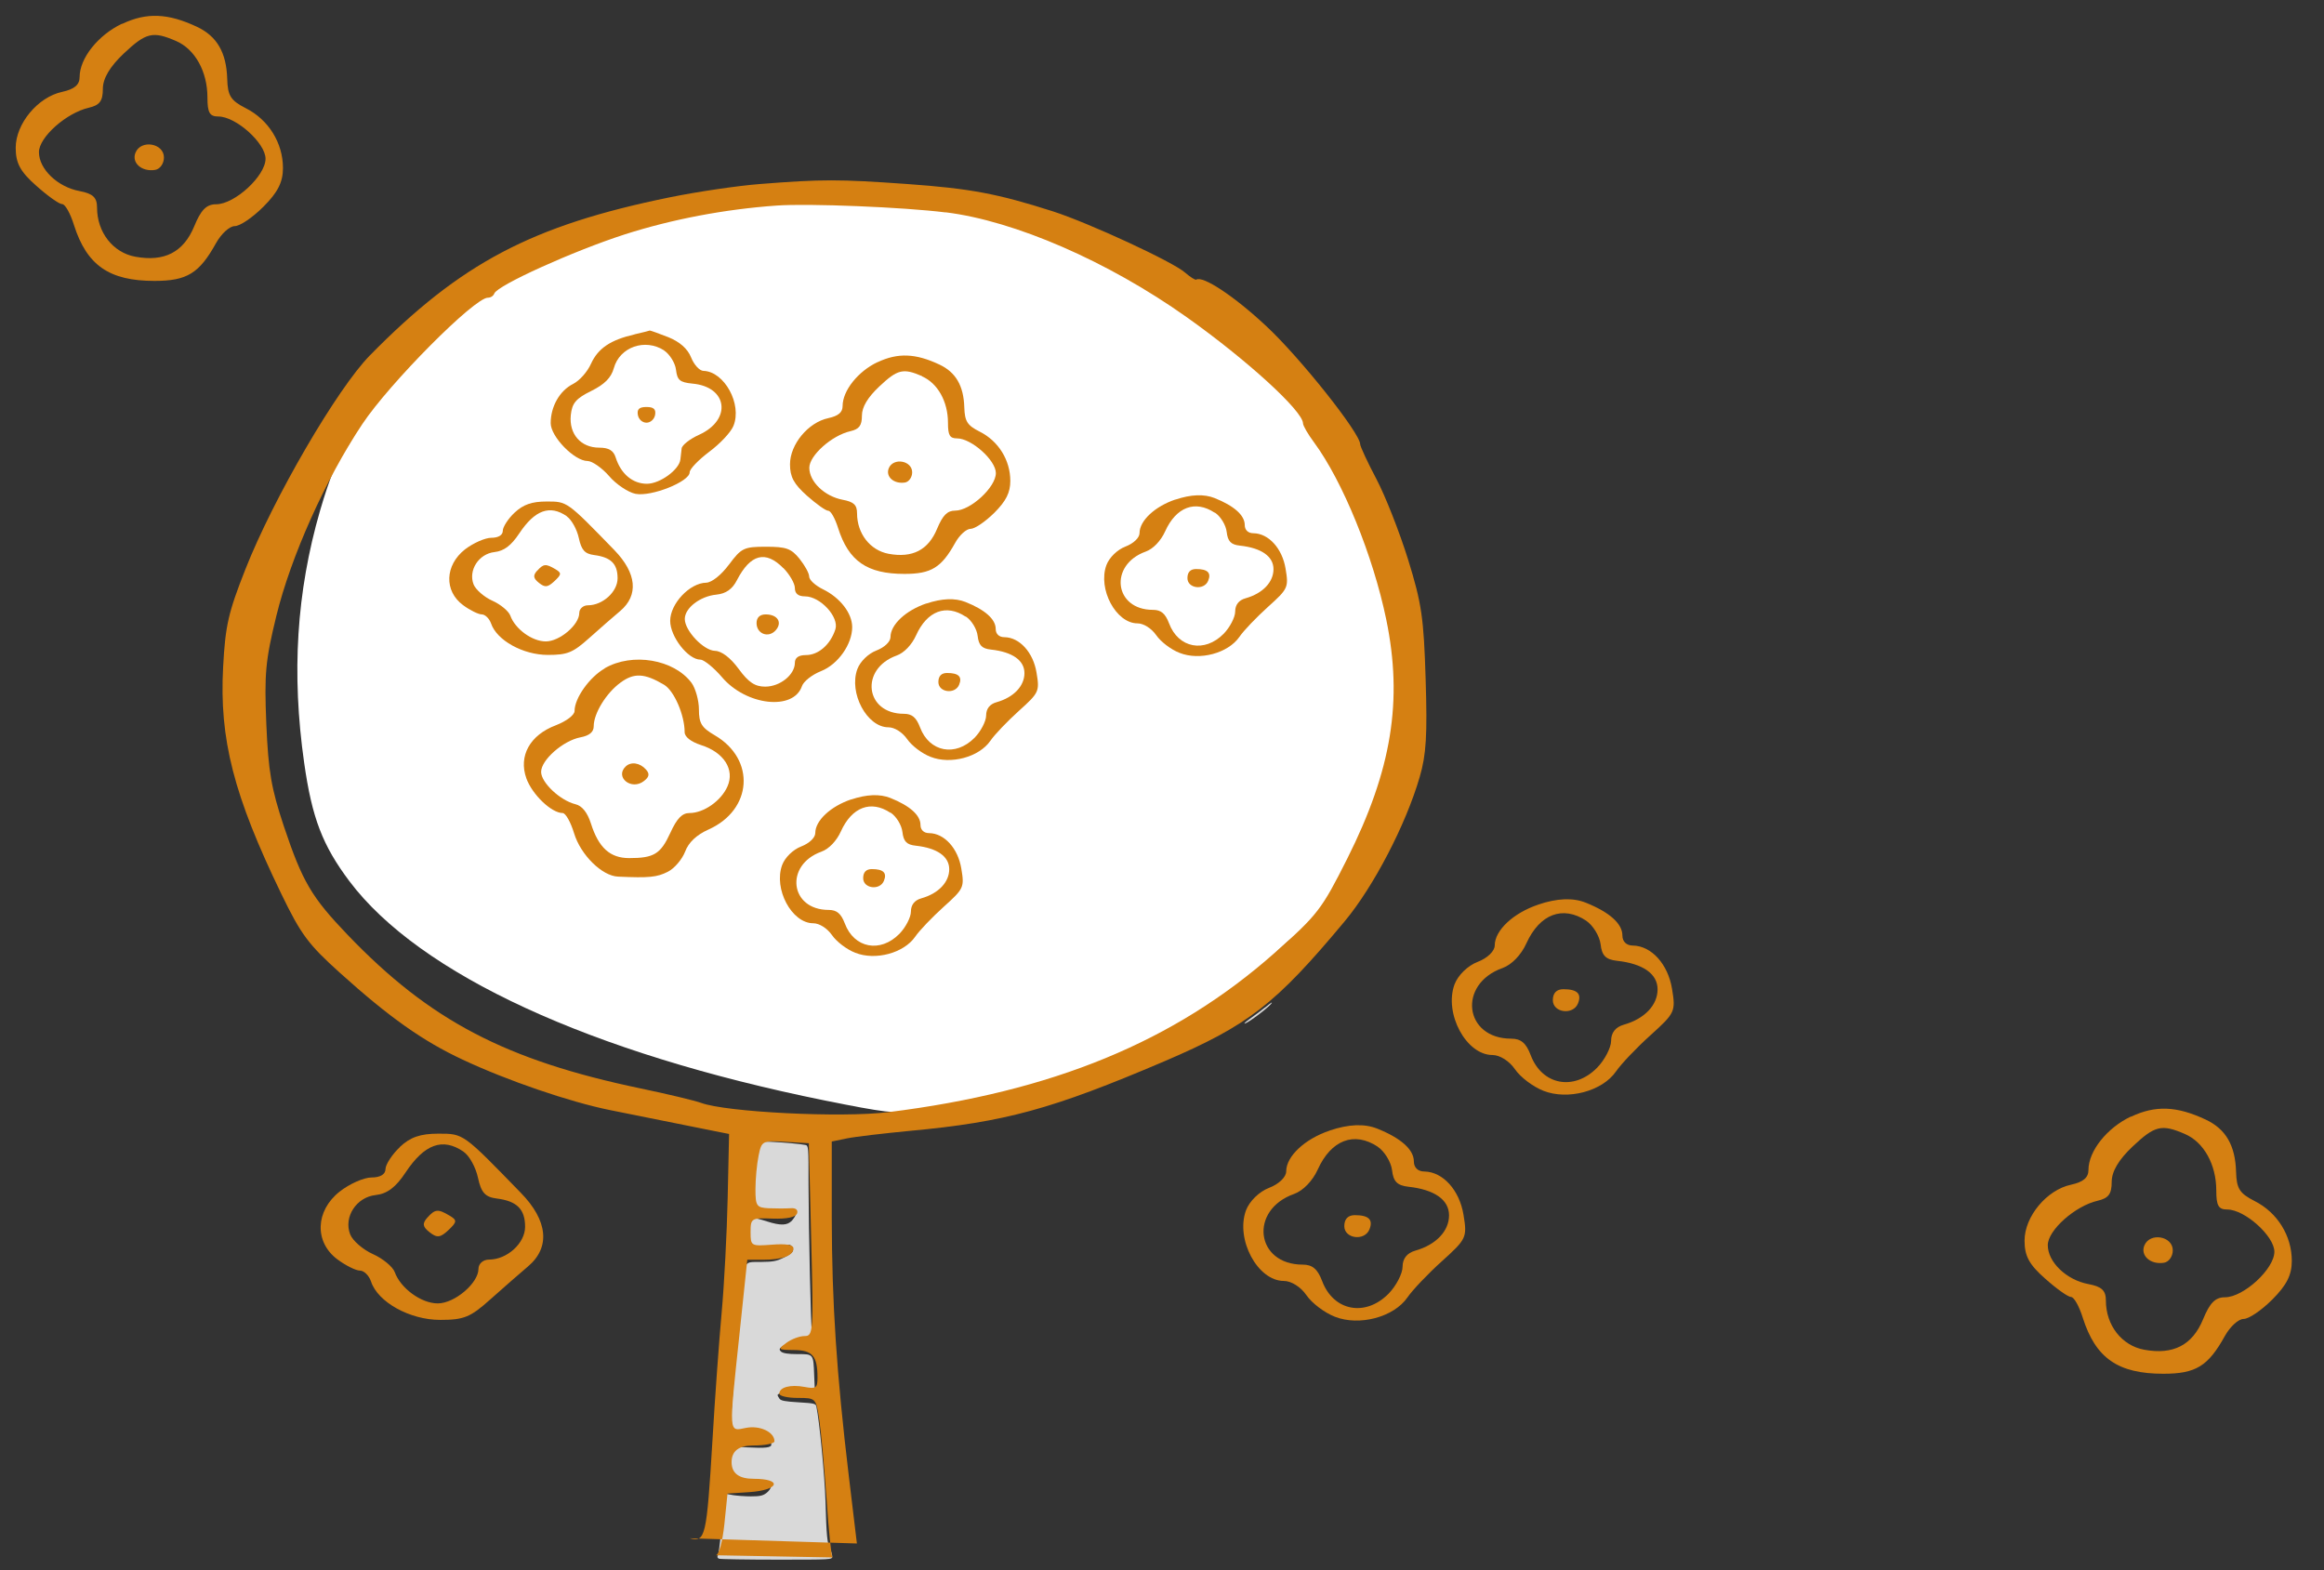 <?xml version="1.0" encoding="UTF-8"?><svg id="_レイヤー_1" xmlns="http://www.w3.org/2000/svg" viewBox="0 0 148 100"><rect x="0" y="0" width="148" height="100" fill="#333333" stroke="none"/><defs><style>.cls-1{fill:#d58012;}.cls-1,.cls-2,.cls-3{stroke-width:0px;}.cls-2{fill:#d9d9d9;}.cls-3{fill:#fff;}</style></defs><path class="cls-3" d="M52.63,12.89c-.29.04-.85.06-1.26.05-.61-.02-3.27.14-4.56.28-1.66.18-3.18.44-4.31.75-2.21.6-5.2,1.58-6.2,2.02-1.28.56-2.25,1.02-2.37,1.12-.18.14-1,.53-1.12.53-.05,0-.18.08-.29.17-.25.22-.79.51-.96.51-.08,0-.22.11-.32.24-.11.14-.26.24-.35.24s-.15.04-.15.1-.06.1-.14.1-.19.09-.25.19c-.06.11-.21.22-.35.25-.14.03-.28.14-.34.24-.05.1-.16.18-.24.18-.08,0-.14.04-.14.09s-.29.31-.62.58c-.34.27-1,.86-1.44,1.29-.45.44-1.09,1.06-1.42,1.38-.72.69-1.51,1.66-1.89,2.31-.15.25-.3.46-.35.46s-.12.1-.17.22c-.05.12-.29.51-.53.86-.24.35-.47.79-.51.96-.04.19-.2.45-.39.62-.38.34-.97,1.81-1.58,3.9-1.5,5.19-1.82,10.36-1.01,16.05.5,3.52,1.17,5.26,2.88,7.54,4.46,5.93,15.36,10.95,30.29,13.97,3.77.76,4.58.86,5.41.64.2-.05,1.08-.2,1.96-.34,1.91-.29,4.24-.79,4.42-.94.07-.06.16-.08.2-.06.04.03.64-.1,1.34-.29.7-.19,1.43-.36,1.65-.38.21-.03.44-.09.5-.15.06-.05.26-.11.42-.14.16-.02.36-.1.42-.17.06-.07.41-.23.79-.36.38-.13.74-.28.82-.34.08-.06.3-.18.49-.25.83-.32,3.47-1.68,4.75-2.46,2.96-1.8,3.1-1.89,3.1-2,0-.05.07-.09.14-.09s.15-.07.15-.15.05-.15.11-.15c.15,0,.83-.59,1.96-1.71.54-.54,1.12-1.05,1.28-1.13.57-.29,1.36-1.18,1.93-2.16.31-.53.79-1.34,1.07-1.79.49-.8.84-1.49,1.32-2.62.12-.29.25-.55.27-.58.13-.12.81-2.14,1.21-3.64.39-1.45.59-3.29.58-5.38-.02-2.31-.49-4.99-1.31-7.36-.21-.61-.49-1.44-.63-1.84-.55-1.62-1.25-3.1-2.39-5.04-.27-.46-.58-.93-.7-1.07-.34-.38-.72-1.05-.72-1.25,0-.28-1.38-1.91-2.03-2.4-.32-.24-.61-.49-.65-.55-.04-.06-.46-.44-.93-.84-.47-.4-1.1-.94-1.4-1.2-.3-.26-.74-.6-.98-.77-.24-.16-.54-.39-.68-.51-.53-.47-3.07-2.16-3.79-2.52-.29-.15-.63-.34-.77-.43-.13-.09-.52-.31-.87-.49-.35-.18-.66-.38-.71-.45-.04-.07-.16-.12-.27-.12s-.19-.04-.19-.09-.18-.14-.41-.2c-.23-.06-.65-.24-.95-.41-.64-.35-3.37-1.39-4.98-1.91-1.24-.4-2.38-.64-3.5-.74-.38-.03-.83-.08-1.02-.1-.85-.1-2.36-.19-4.85-.27-.34-.01-.69-.04-.77-.07-.08-.03-.38-.02-.67.02h0Z"/><path class="cls-2" d="M80.56,64.16c-.21.17-.6.47-.85.64-.48.33-.65.54-.19.26.65-.41,1.61-1.21,1.46-1.21-.02,0-.21.14-.42.32h0Z"/><path class="cls-2" d="M48.17,73.66c-.29,2.57-.36,3.38-.28,3.42.05.03.28.03.51,0,.24-.03.68-.01,1,.05.4.08.63.08.75.01.2-.11.52.02.52.21,0,.07-.11.24-.23.38-.29.32-.72.34-1.59.06-.94-.3-1.05-.28-1.13.22-.15.9-.16,1.27-.04,1.35.18.11,2.05.1,2.36-.02.22-.08.29-.08.39.05.19.25.06.42-.53.71-.47.23-.67.26-1.45.27-1.09.01-1.01-.14-1.17,1.95-.06.78-.13,1.5-.15,1.58-.07.25-.24,1.93-.34,3.25-.05.7-.14,1.82-.19,2.52-.06.7-.08,1.35-.05,1.47.05.19.09.2.42.12.43-.1,1.45-.1,1.7,0,.17.07.45.53.45.74,0,.2-.37.24-1.52.18-1.25-.07-1.15-.17-1.24,1.2l-.06.89.26.07c.14.04.46.02.69-.03.33-.08.55-.07.93.03.27.07.6.14.72.14.31,0,.25.35-.11.62-.22.16-.41.2-.97.2-.39,0-.89-.04-1.14-.08l-.44-.08-.11.62c-.06.34-.16,1.18-.22,1.87-.06.7-.15,1.33-.19,1.42-.06.11-.03.18.07.22.08.03,1.74.06,3.68.06,3.49,0,3.53,0,3.53-.2,0-.11-.06-.31-.13-.46-.19-.37-.24-.85-.3-3.07-.05-1.61-.39-5.15-.58-6.02-.04-.19-.14-.21-1.14-.27-.84-.05-1.12-.1-1.21-.23-.06-.09-.12-.19-.12-.23,0-.11.76-.4.99-.38.12.01.48.03.8.04h.58s-.04-.91-.04-.91c-.05-1.38-.04-1.36-1.05-1.36-.61,0-.91-.05-1.05-.15q-.19-.15,0-.29c.24-.18,1.16-.53,1.57-.6.29-.05.49-.31.38-.49-.06-.1-.2-6.22-.21-9.25,0-2.42,0-2.5-.2-2.54-.36-.07-1.36-.16-2.19-.2l-.83-.03-.11.99h0Z"/><path class="cls-1" d="M45.58,99.05c.2,0,.43-.85.55-1.97l.2-1.96,1.39-.09c1.91-.13,2.14-.85.27-.85q-1.4,0-1.4-1.06t1.37-1.06c.76,0,1.36-.12,1.36-.27,0-.59-.94-1.03-1.82-.85-1.11.22-1.09.48-.41-5.95l.5-4.76h1c1.24,0,1.94-.26,1.94-.73,0-.22-.48-.3-1.36-.23-1.34.1-1.37.09-1.37-.8s.05-.91,1.41-.86c.91.03,1.46-.09,1.55-.33.08-.23-.09-.36-.42-.33-.31.02-.94.02-1.4,0-.76-.04-.83-.15-.83-1.21,0-.64.09-1.61.2-2.14.19-.94.24-.97,1.7-.88l1.5.09.15,6.14c.15,5.88.13,6.14-.42,6.14-.32,0-.83.19-1.17.44-.56.41-.53.44.5.45,1.17.01,1.49.38,1.49,1.75,0,.67-.09.74-.82.6-.91-.17-1.61.02-1.61.43,0,.15.53.27,1.17.27,1.16,0,1.17.01,1.38,1.44.12.79.32,3.05.46,5.02.13,1.97.3,3.63.38,3.7M54.57,98.3l-.52-4.34c-.77-6.46-1.07-10.93-1.08-16.38v-4.88s.97-.2.97-.2c.54-.11,2.35-.32,4.02-.48,6.06-.56,9.04-1.38,16.17-4.42,5.37-2.3,7.08-3.62,11.5-8.92,1.85-2.22,3.9-6.16,4.78-9.19.42-1.44.49-2.65.38-6.23-.12-3.91-.25-4.82-1.12-7.63-.55-1.76-1.45-4.05-2.02-5.13-.56-1.06-1.03-2.07-1.03-2.21,0-.7-3.82-5.51-5.98-7.52-2.03-1.9-4.04-3.23-4.46-2.96-.06.04-.39-.17-.7-.44-.75-.68-6.13-3.17-8.43-3.91-3.54-1.13-5.25-1.45-9.28-1.74-4.37-.31-5.41-.31-9.37,0h0c-1.42.11-4,.49-5.76.85-8.77,1.79-13.3,4.18-19.08,10.06-2.08,2.11-6.15,9.1-7.93,13.62-1.09,2.76-1.28,3.59-1.42,6.22-.25,4.61.67,8.19,3.71,14.47,1.25,2.58,1.71,3.2,3.73,5.02,3.15,2.84,5.28,4.34,7.8,5.52,2.85,1.34,6.83,2.7,9.4,3.22,3.4.68,5.38,1.08,6.52,1.31l1.06.21-.09,4.08c-.05,2.24-.22,5.51-.38,7.26-.16,1.76-.43,5.43-.59,8.19-.37,6.16-.45,6.48-1.45,6.22M60.21,13.52c4.41.54,10.34,3.12,15.35,6.67,3.82,2.71,7.4,5.97,7.42,6.77,0,.15.32.7.7,1.21,1.83,2.48,3.76,7.22,4.6,11.28,1.07,5.17.35,9.59-2.48,15.23-1.63,3.24-1.87,3.56-4.63,6.01-6.38,5.65-14.14,8.84-24.6,10.14-3,.37-10.33,0-11.92-.59-.38-.14-2.12-.56-3.85-.92-8.61-1.8-13.43-4.33-18.65-9.77-2.32-2.42-2.89-3.4-4.07-6.92-.8-2.4-.99-3.49-1.12-6.52-.13-3.21-.06-4.02.64-6.89.92-3.76,3.13-8.7,5.48-12.22,1.74-2.61,7.13-8.04,7.99-8.04.18,0,.35-.11.41-.27.2-.52,5.02-2.7,8.3-3.76,3.03-.97,6.4-1.61,9.71-1.84,2.03-.14,8.04.1,10.74.44h0Z"/><path class="cls-1" d="M7.77,1.51c-1.52.72-2.7,2.2-2.7,3.4,0,.49-.33.77-1.11.94-1.55.33-2.96,2.03-2.96,3.56,0,.98.29,1.52,1.31,2.42.74.66,1.46,1.17,1.65,1.17s.52.59.75,1.33c.82,2.57,2.24,3.56,5.13,3.56,2.07,0,2.85-.48,3.92-2.41.33-.59.86-1.08,1.19-1.08s1.13-.54,1.83-1.24c.91-.91,1.24-1.56,1.24-2.46,0-1.6-.92-3.08-2.37-3.81-.96-.49-1.15-.79-1.18-1.87-.05-1.67-.65-2.71-1.92-3.31-1.85-.87-3.21-.93-4.77-.19h0ZM11.21,2.61c1.21.52,2,1.95,2,3.59,0,.98.14,1.22.7,1.22,1.11,0,3,1.69,3,2.69,0,1.09-1.96,2.9-3.15,2.9-.61,0-.96.35-1.39,1.4-.68,1.65-1.9,2.28-3.75,1.94-1.43-.26-2.44-1.56-2.44-3.13,0-.64-.26-.89-1.11-1.05-1.4-.26-2.59-1.4-2.59-2.48,0-.95,1.74-2.5,3.18-2.83.69-.16.89-.43.89-1.2,0-.66.44-1.41,1.33-2.25,1.42-1.34,1.85-1.44,3.33-.8h0Z"/><path class="cls-1" d="M25.46,73.06c-.48.45-.91,1.11-.91,1.39,0,.34-.33.54-.89.54-.49,0-1.41.41-2.03.9-1.55,1.22-1.62,3.21-.15,4.31.52.39,1.18.72,1.44.72s.58.31.71.7c.43,1.31,2.47,2.44,4.4,2.44,1.52,0,1.93-.17,3.2-1.31.82-.73,1.87-1.65,2.39-2.09,1.44-1.21,1.28-2.92-.45-4.69-3.69-3.8-3.64-3.77-5.25-3.77-1.15,0-1.79.22-2.46.85h0ZM29.52,73.35c.37.25.78,1,.92,1.66.2.94.46,1.23,1.19,1.32,1.29.16,1.81.68,1.81,1.8,0,1.05-1.15,2.09-2.3,2.09-.37,0-.67.26-.67.59,0,.91-1.52,2.2-2.59,2.2s-2.38-.98-2.74-1.99c-.12-.34-.76-.87-1.39-1.15-.63-.28-1.3-.86-1.45-1.26-.43-1.1.4-2.37,1.62-2.5.74-.08,1.29-.5,1.91-1.44,1.2-1.81,2.36-2.23,3.68-1.33h0Z"/><path class="cls-1" d="M8.63,9.72c-.27.65.4,1.24,1.25,1.1.31-.05.56-.4.56-.79,0-.91-1.46-1.16-1.81-.31h0Z"/><path class="cls-1" d="M135.7,71.11c-1.52.72-2.7,2.2-2.7,3.4,0,.49-.33.77-1.11.94-1.55.33-2.96,2.03-2.96,3.56,0,.98.29,1.52,1.31,2.42.74.66,1.46,1.17,1.65,1.17s.52.59.75,1.33c.82,2.57,2.24,3.56,5.13,3.56,2.07,0,2.85-.48,3.92-2.41.33-.59.86-1.08,1.19-1.08s1.13-.54,1.83-1.24c.91-.91,1.24-1.56,1.24-2.46,0-1.6-.92-3.08-2.37-3.81-.96-.49-1.15-.79-1.18-1.87-.05-1.67-.65-2.71-1.92-3.31-1.85-.87-3.21-.93-4.77-.19h0ZM139.14,72.22c1.21.52,2,1.95,2,3.59,0,.98.14,1.22.7,1.22,1.11,0,3,1.69,3,2.69,0,1.09-1.96,2.9-3.15,2.9-.61,0-.96.35-1.39,1.4-.68,1.65-1.9,2.28-3.75,1.94-1.43-.26-2.44-1.56-2.44-3.13,0-.64-.26-.89-1.11-1.05-1.4-.26-2.59-1.4-2.59-2.48,0-.95,1.74-2.5,3.18-2.83.69-.16.89-.43.89-1.2,0-.66.44-1.41,1.33-2.25,1.42-1.34,1.85-1.44,3.33-.8h0Z"/><path class="cls-1" d="M136.56,79.32c-.27.65.4,1.24,1.25,1.1.31-.05.56-.4.56-.79,0-.91-1.46-1.16-1.81-.31h0Z"/><path class="cls-1" d="M27.22,77.54c-.34.38-.31.59.14.94.47.37.68.35,1.2-.14.55-.52.56-.63.07-.92-.74-.44-.92-.42-1.41.12h0Z"/><path class="cls-1" d="M84.69,72c-1.59.53-2.78,1.64-2.78,2.6,0,.36-.46.81-1.09,1.05-.63.24-1.25.85-1.47,1.43-.68,1.85.74,4.5,2.41,4.5.47,0,1.08.38,1.44.91.35.51,1.15,1.11,1.81,1.37,1.55.61,3.75.03,4.62-1.23.33-.48,1.32-1.52,2.21-2.32,1.55-1.4,1.6-1.5,1.36-2.95-.26-1.57-1.31-2.73-2.49-2.75-.41,0-.67-.25-.67-.64,0-.75-.81-1.48-2.33-2.09q-1.22-.49-3.03.12h0ZM87.72,73.02c.44.29.86.97.93,1.5.08.73.33.98,1.04,1.06,1.66.18,2.59.83,2.59,1.82s-.81,1.87-2.15,2.25c-.53.15-.81.51-.81,1.03,0,.43-.41,1.22-.89,1.71-1.48,1.5-3.51,1.11-4.23-.8-.29-.77-.62-1.05-1.24-1.05-3,0-3.43-3.48-.55-4.5.58-.21,1.18-.83,1.51-1.56.85-1.88,2.32-2.44,3.82-1.45h0Z"/><path class="cls-1" d="M85.61,78.09c0,.8,1.29.97,1.6.21.25-.62-.04-.91-.93-.91-.43,0-.67.24-.67.7h0Z"/><path class="cls-1" d="M97.97,57.61c-1.59.53-2.78,1.64-2.78,2.6,0,.36-.46.81-1.09,1.05-.63.24-1.25.85-1.47,1.43-.68,1.85.74,4.5,2.41,4.5.47,0,1.08.38,1.44.91.35.51,1.15,1.11,1.81,1.37,1.55.61,3.75.03,4.62-1.23.33-.48,1.32-1.52,2.21-2.32,1.55-1.4,1.6-1.5,1.36-2.95-.26-1.57-1.31-2.73-2.49-2.75-.41,0-.67-.25-.67-.64,0-.75-.81-1.48-2.33-2.09q-1.22-.49-3.03.12h0ZM101,58.63c.44.29.86.97.93,1.5.08.73.33.98,1.04,1.06,1.66.18,2.59.83,2.59,1.82s-.81,1.87-2.15,2.25c-.53.15-.81.51-.81,1.03,0,.43-.41,1.22-.89,1.71-1.48,1.5-3.51,1.11-4.23-.8-.29-.77-.62-1.05-1.24-1.05-3,0-3.43-3.48-.55-4.5.58-.21,1.18-.83,1.51-1.56.85-1.88,2.32-2.44,3.82-1.45h0Z"/><path class="cls-1" d="M98.89,63.7c0,.8,1.29.97,1.6.21.25-.62-.04-.91-.93-.91-.43,0-.67.24-.67.7h0Z"/><path class="cls-1" d="M40.4,21.3c-1.52.35-2.31.88-2.76,1.86-.23.52-.73,1.08-1.14,1.29-.86.43-1.43,1.44-1.43,2.5,0,.86,1.51,2.41,2.35,2.41.29,0,.93.45,1.37.96.44.52,1.22,1.04,1.68,1.13,1.01.2,3.45-.78,3.45-1.37,0-.21.55-.78,1.25-1.31.7-.52,1.38-1.25,1.54-1.65.56-1.38-.58-3.46-1.91-3.5-.25,0-.61-.4-.79-.86-.22-.55-.73-1-1.46-1.29-.61-.24-1.15-.43-1.17-.42-.03.02-.44.12-.96.24h0ZM42.29,22.32c.36.24.71.8.76,1.23.08.66.24.8,1.04.88,2.26.2,2.53,2.31.43,3.26-.58.26-1.09.66-1.11.87-.02.2-.06.54-.08.7-.07.65-1.3,1.55-2.13,1.55-.91,0-1.66-.63-1.99-1.67-.14-.45-.44-.63-1.05-.63-1.17,0-1.93-.86-1.81-2.07.08-.77.33-1.06,1.3-1.54.85-.42,1.27-.84,1.44-1.45.37-1.35,1.99-1.92,3.21-1.13h0Z"/><path class="cls-1" d="M55.89,23.06c-1.25.59-2.23,1.82-2.23,2.8,0,.4-.27.63-.91.77-1.28.27-2.44,1.67-2.44,2.94,0,.8.24,1.25,1.08,2,.61.54,1.2.96,1.36.96s.43.49.62,1.09c.67,2.12,1.85,2.93,4.23,2.93,1.71,0,2.35-.4,3.23-1.98.27-.49.71-.89.98-.89s.93-.45,1.51-1.02c.75-.75,1.02-1.29,1.02-2.03,0-1.32-.75-2.54-1.95-3.14-.79-.4-.95-.65-.98-1.54-.04-1.38-.54-2.24-1.58-2.73-1.52-.72-2.65-.76-3.93-.16h0ZM58.72,23.97c.99.43,1.65,1.6,1.65,2.95,0,.8.11,1,.58,1,.91,0,2.47,1.39,2.47,2.21,0,.9-1.62,2.39-2.59,2.39-.5,0-.79.29-1.15,1.15-.56,1.36-1.57,1.88-3.09,1.6-1.18-.22-2.01-1.29-2.01-2.58,0-.53-.21-.73-.91-.86-1.16-.22-2.13-1.15-2.13-2.04,0-.78,1.43-2.06,2.62-2.33.56-.13.73-.36.73-.99,0-.55.37-1.16,1.1-1.85,1.17-1.1,1.52-1.19,2.74-.66h0Z"/><path class="cls-1" d="M32.77,32.65c-.4.37-.75.91-.75,1.15,0,.28-.28.45-.73.45-.4,0-1.16.34-1.68.74-1.28,1.01-1.34,2.65-.12,3.55.43.32.98.59,1.19.59s.48.26.59.57c.36,1.08,2.04,2.01,3.62,2.01,1.25,0,1.59-.14,2.64-1.08.67-.6,1.54-1.36,1.97-1.72,1.18-1,1.05-2.4-.37-3.87-3.04-3.13-3-3.1-4.32-3.1-.94,0-1.48.19-2.03.7h0ZM36.1,32.89c.3.21.64.82.76,1.37.17.78.38,1.01.98,1.09,1.07.14,1.49.56,1.49,1.48,0,.86-.95,1.72-1.89,1.72-.3,0-.55.22-.55.49,0,.75-1.25,1.81-2.13,1.81s-1.96-.8-2.26-1.64c-.1-.28-.62-.72-1.14-.95-.52-.23-1.07-.71-1.2-1.04-.35-.9.33-1.95,1.33-2.06.61-.07,1.06-.41,1.58-1.19.99-1.49,1.95-1.84,3.03-1.09h0Z"/><path class="cls-1" d="M46.42,35.96c-.49.66-1.09,1.14-1.45,1.15-1.05.02-2.29,1.34-2.29,2.43,0,1.01,1.14,2.47,1.92,2.47.23,0,.87.52,1.38,1.12,1.54,1.81,4.55,2.15,5.09.57.1-.3.64-.73,1.22-.96,1.08-.43,1.98-1.71,1.98-2.8,0-.88-.76-1.87-1.86-2.41-.49-.24-.88-.6-.88-.81s-.27-.7-.62-1.14c-.53-.65-.85-.76-2.13-.76-1.4,0-1.57.08-2.35,1.13h0ZM49.88,36.17c.4.4.74.99.74,1.28,0,.35.21.53.64.53.98,0,2.19,1.32,1.94,2.1-.32.98-1.08,1.64-1.88,1.64-.46,0-.7.17-.7.49,0,.76-.94,1.52-1.89,1.52-.65,0-1.06-.27-1.69-1.13-.53-.72-1.09-1.14-1.51-1.15-.72-.02-1.92-1.28-1.92-2.03,0-.7.98-1.45,2.01-1.55.61-.06,1.02-.35,1.31-.92.86-1.66,1.82-1.92,2.95-.77h0Z"/><path class="cls-1" d="M59,38.43c-1.31.44-2.29,1.35-2.29,2.14,0,.3-.38.66-.9.86-.52.2-1.03.7-1.21,1.18-.56,1.52.61,3.71,1.98,3.71.39,0,.89.32,1.19.75.29.42.94.92,1.49,1.13,1.28.51,3.09.02,3.81-1.02.27-.4,1.09-1.25,1.82-1.91,1.28-1.15,1.32-1.24,1.12-2.43-.21-1.29-1.08-2.25-2.05-2.26-.34,0-.55-.21-.55-.52,0-.62-.67-1.22-1.92-1.72q-1.01-.4-2.5.1h0ZM61.5,39.26c.37.24.71.8.76,1.24.07.6.27.81.85.87,1.37.15,2.13.69,2.13,1.5s-.67,1.54-1.77,1.85c-.44.12-.67.42-.67.85,0,.36-.34,1.01-.73,1.41-1.22,1.24-2.89.92-3.48-.66-.24-.63-.51-.86-1.03-.86-2.47,0-2.82-2.86-.46-3.71.48-.17.97-.69,1.24-1.29.7-1.55,1.91-2.01,3.15-1.19h0Z"/><path class="cls-1" d="M38.51,42.57c-.97.56-1.92,1.89-1.92,2.71,0,.26-.52.65-1.19.91-1.65.62-2.39,1.95-1.88,3.38.37,1.03,1.6,2.21,2.31,2.21.19,0,.51.57.73,1.29.42,1.38,1.78,2.72,2.8,2.76,1.98.09,2.48.04,3.17-.31.42-.21.91-.79,1.1-1.28.22-.59.73-1.07,1.49-1.41,2.8-1.25,3.02-4.47.4-6-.84-.49-1.01-.76-1.01-1.65,0-.57-.22-1.35-.47-1.69-1.12-1.5-3.77-1.95-5.53-.93h0ZM42.29,43.61c.64.38,1.31,1.93,1.31,3.02,0,.3.4.61,1.04.82,1.46.46,2.16,1.56,1.69,2.63-.4.92-1.51,1.7-2.42,1.7-.47,0-.8.34-1.22,1.26-.62,1.35-1.04,1.61-2.62,1.61-1.22,0-1.95-.66-2.44-2.21-.22-.69-.56-1.12-.98-1.22-.98-.24-2.19-1.38-2.19-2.06,0-.76,1.4-1.99,2.5-2.2.58-.11.85-.34.85-.71,0-.81.79-2.11,1.71-2.78.86-.63,1.52-.6,2.77.14h0Z"/><path class="cls-1" d="M40.62,26.42c.05.29.29.5.55.5s.5-.22.55-.5c.06-.36-.09-.5-.55-.5s-.61.14-.55.5h0Z"/><path class="cls-1" d="M56.6,29.82c-.22.54.33,1.02,1.03.91.25-.04.46-.33.46-.65,0-.75-1.2-.96-1.49-.26h0Z"/><path class="cls-1" d="M34.21,36.34c-.28.31-.25.49.11.78.39.31.56.29.99-.11.46-.43.46-.52.06-.76-.61-.36-.76-.35-1.16.1h0Z"/><path class="cls-1" d="M48.18,39.68c0,.69.76.98,1.22.46.44-.5.12-1.01-.64-1.01-.37,0-.58.2-.58.55h0Z"/><path class="cls-1" d="M59.76,43.44c0,.66,1.06.8,1.32.17.21-.51-.03-.75-.77-.75-.36,0-.55.2-.55.57h0Z"/><path class="cls-1" d="M39.85,48.81c-.72.68.36,1.56,1.16.93.34-.26.37-.46.13-.73-.38-.43-.95-.52-1.29-.2h0Z"/><path class="cls-1" d="M54.21,50.91c-1.31.44-2.29,1.35-2.29,2.14,0,.3-.38.66-.9.86-.52.2-1.03.7-1.21,1.18-.56,1.52.61,3.71,1.98,3.71.39,0,.89.32,1.19.75.29.42.94.92,1.49,1.13,1.28.51,3.09.02,3.81-1.02.27-.4,1.09-1.25,1.82-1.91,1.28-1.15,1.32-1.24,1.12-2.43-.21-1.29-1.08-2.25-2.05-2.26-.34,0-.55-.21-.55-.52,0-.62-.67-1.22-1.92-1.72q-1.01-.4-2.5.1h0ZM56.71,51.75c.37.24.71.8.76,1.24.07.6.27.81.85.87,1.37.15,2.13.69,2.13,1.5s-.67,1.54-1.77,1.85c-.44.12-.67.42-.67.85,0,.36-.34,1.01-.73,1.41-1.22,1.24-2.89.92-3.48-.66-.24-.63-.51-.86-1.03-.86-2.47,0-2.82-2.86-.46-3.71.48-.17.97-.69,1.24-1.29.7-1.55,1.91-2.01,3.15-1.19h0Z"/><path class="cls-1" d="M54.97,55.93c0,.66,1.06.8,1.32.17.21-.51-.03-.75-.77-.75-.36,0-.55.2-.55.57h0Z"/><path class="cls-1" d="M74.86,31.81c-1.31.44-2.29,1.35-2.29,2.14,0,.3-.38.66-.9.86-.52.2-1.03.7-1.21,1.18-.56,1.52.61,3.71,1.98,3.71.39,0,.89.32,1.19.75.29.42.94.92,1.49,1.13,1.28.51,3.09.02,3.81-1.02.27-.4,1.09-1.25,1.82-1.91,1.28-1.15,1.32-1.24,1.12-2.43-.21-1.29-1.08-2.25-2.05-2.26-.34,0-.55-.21-.55-.52,0-.62-.67-1.22-1.92-1.72q-1.01-.4-2.5.1h0ZM77.36,32.64c.37.24.71.8.76,1.24.07.6.27.81.85.87,1.37.15,2.13.69,2.13,1.5s-.67,1.54-1.77,1.85c-.44.12-.67.42-.67.85,0,.36-.34,1.01-.73,1.41-1.22,1.24-2.89.92-3.48-.66-.24-.63-.51-.86-1.03-.86-2.47,0-2.82-2.86-.46-3.71.48-.17.97-.69,1.24-1.29.7-1.55,1.91-2.01,3.15-1.19h0Z"/><path class="cls-1" d="M75.62,36.82c0,.66,1.06.8,1.32.17.21-.51-.03-.75-.77-.75-.36,0-.55.2-.55.57h0Z"/></svg>